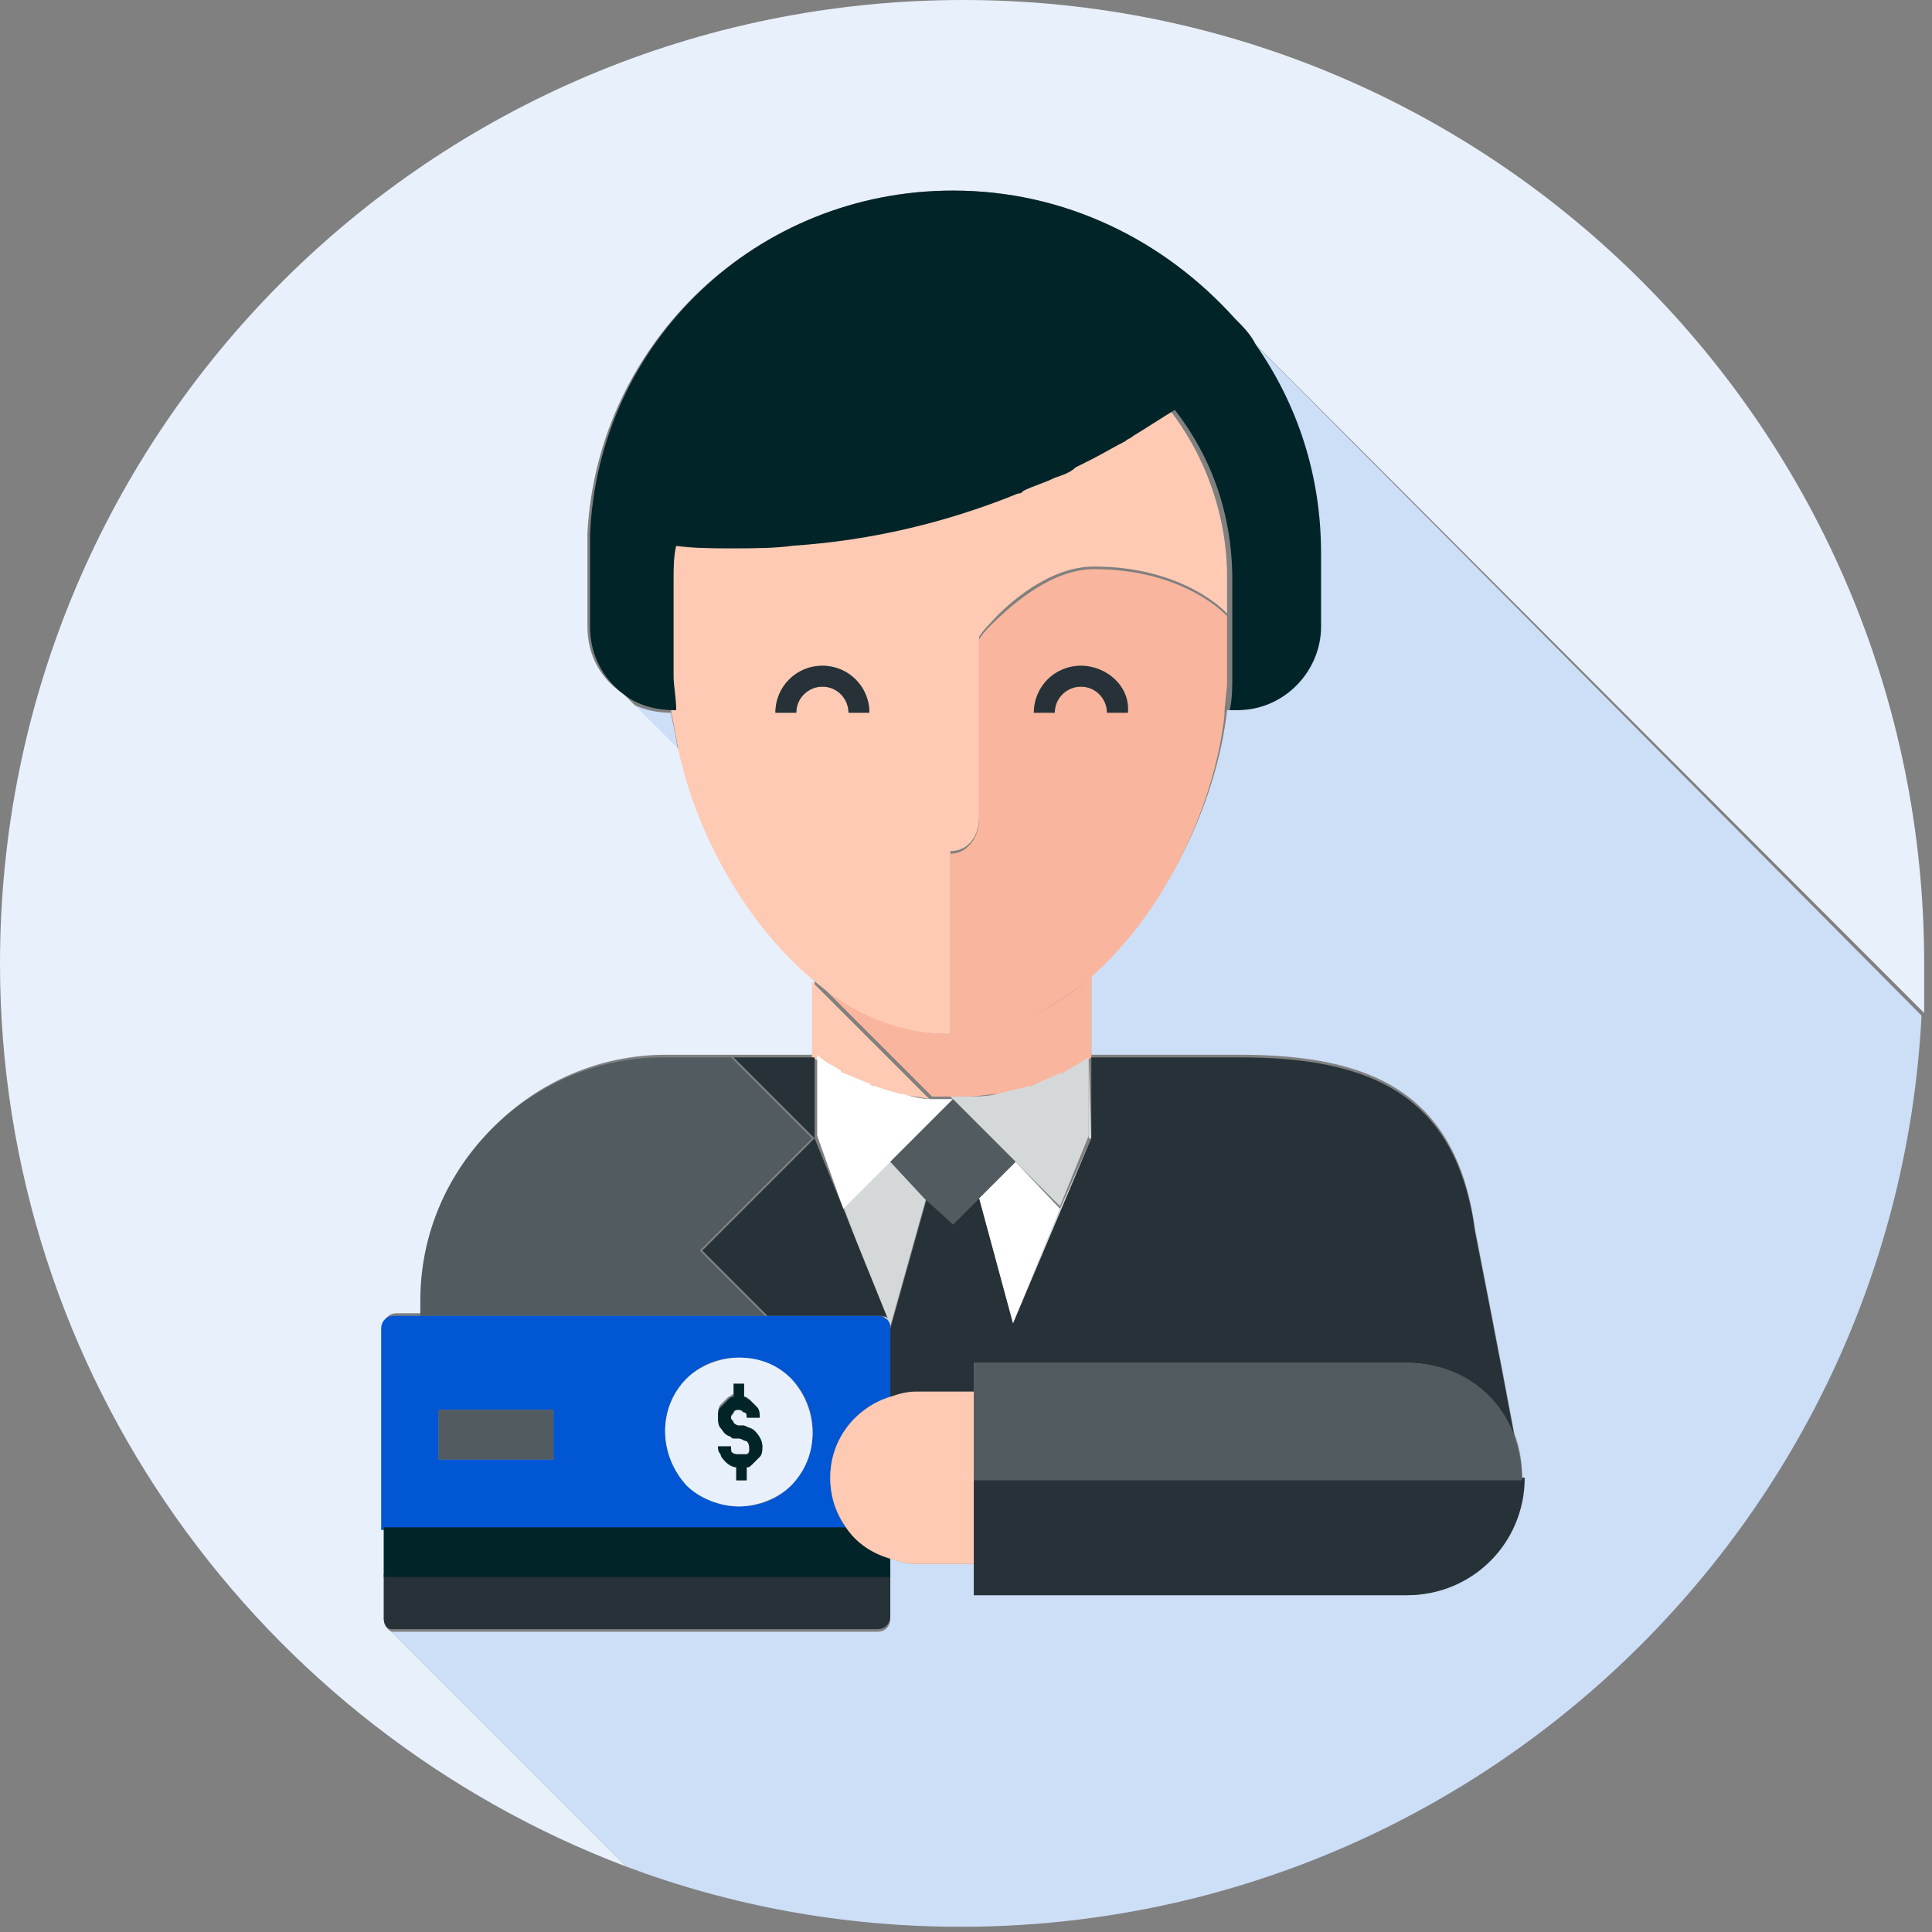 <?xml version="1.0" encoding="UTF-8"?> <svg xmlns="http://www.w3.org/2000/svg" width="74" height="74" viewBox="0 0 74 74" fill="none"><rect x="0" y="0" width="74" height="74" fill="#808080" stroke="none"/> <path d="M25.7 27.3C25 27.3 24.3 27.1 23.8 26.7L26 28.9C25.9 28.3 25.8 27.8 25.7 27.3Z" fill="#CDDEF7"></path> <path d="M14.7 62V60.4V58.5V50.8C14.7 50.5 14.9 50.3 15.2 50.3H16.2V49.7C16.2 44.6 20.4 40.4 25.5 40.4H28.1H31.2V37.5C28.7 35.4 26.8 32.1 26.1 28.8L23.9 26.6C23 26 22.5 25.1 22.5 24V21.2C22.5 20.9 22.5 20.7 22.5 20.4C22.9 13.1 29 7.3 36.5 7.3C40.8 7.3 44.6 9.2 47.2 12.3L73.7 38.8C73.7 38.2 73.7 37.5 73.7 36.9C73.7 16.5 57.2 0 36.9 0C16.5 0 0 16.5 0 36.9C0 52.7 10 66.2 24 71.5L15 62.5C14.8 62.4 14.7 62.2 14.7 62Z" fill="#E8F0FB"></path> <path d="M47.1 12.2C47.4 12.5 47.6 12.9 47.9 13.2C49.5 15.5 50.4 18.2 50.4 21.2V24C50.4 25.8 49 27.2 47.2 27.2H47C46.6 30.8 44.6 34.9 41.8 37.3V40.4H47.5C52.6 40.4 55.8 41.9 56.5 47.1C56.5 47.1 57.5 52.2 58 54.9C58.2 55.4 58.3 56 58.3 56.6C58.3 59.1 56.3 61.1 53.8 61.1H37.3V59.9H35.1C34.7 59.9 34.4 59.8 34.1 59.7V60.4V62C34.1 62.3 33.9 62.5 33.6 62.5H18.3H15.1H15L24 71.5C28 73 32.3 73.8 36.8 73.8C56.5 73.8 72.6 58.3 73.6 38.9L47.1 12.2Z" fill="#CDDEF7"></path> <path d="M41.8 43.6L40.6 46.3L38.8 50.7L41.8 43.6Z" fill="#D5D8D8"></path> <path d="M41.8 43.6L41.7 40.5V43.6H41.8Z" fill="#D5D8D8"></path> <path d="M38.8 50.7L40.6 46.3L38.9 44.5L37.5 45.9L38.8 50.7Z" fill="white"></path> <path d="M33.9 50.5C34 50.6 34.1 50.7 34.1 50.8L35.5 45.8L34.1 44.4L36.5 42L32.3 46.2L33.9 50.5Z" fill="#D5D8D8"></path> <path d="M32.1 41L32.2 41.1C32.5 41.3 32.8 41.4 33.2 41.5C33.3 41.5 33.3 41.5 33.4 41.6C33.7 41.7 34.1 41.8 34.4 41.9H34.5C34.9 42 35.2 42 35.6 42.1L34 40.5L31.1 37.6V40.5C31.5 40.7 31.8 40.9 32.1 41Z" fill="#FFCAB3"></path> <path d="M36.4 39.6C34.5 39.6 32.7 38.8 31.2 37.5L34.1 40.4L35.7 42C36 42 36.2 42 36.5 42C36.7 42 36.9 42 37.1 42C37.5 42 37.9 41.9 38.3 41.9C38.7 41.8 39.1 41.7 39.5 41.6C39.5 41.6 39.5 41.6 39.6 41.6C40 41.5 40.3 41.3 40.7 41.1C40.7 41.1 40.7 41.1 40.8 41.1C41.2 40.9 41.5 40.7 41.8 40.5V37.4C40.2 38.8 38.4 39.6 36.4 39.6Z" fill="#F9B59D"></path> <path d="M47 23.6C47 23.6 45.4 21.8 41.9 21.8C40.2 21.8 38.6 23.3 37.9 24C37.6 24.3 37.5 24.5 37.5 24.5V31.4C37.5 32 37.1 32.7 36.4 32.7V39.7C38.3 39.7 40.1 38.8 41.7 37.5C44.5 35.1 46.5 31 46.9 27.4C46.9 26.9 47 26.5 47 26.1V23.6ZM42.4 27.3C42.4 26.7 41.9 26.3 41.4 26.3C40.8 26.3 40.4 26.8 40.4 27.3H39.6C39.6 26.3 40.4 25.5 41.4 25.5C42.4 25.5 43.2 26.3 43.2 27.3H42.4Z" fill="#F9B59D"></path> <path d="M44.8 15.7C44.3 16.1 43.8 16.4 43.2 16.7C43.1 16.8 43 16.8 42.9 16.9C42.5 17.2 42 17.4 41.6 17.6C41.4 17.7 41.2 17.8 41 17.9C40.7 18 40.4 18.1 40.2 18.3C39.8 18.5 39.4 18.7 39 18.8C38.9 18.8 38.9 18.8 38.8 18.9C36.1 20 33.2 20.7 30.2 20.9C29.5 21 28.7 21 27.9 21C27.2 21 26.5 21 25.7 20.9C25.6 21.3 25.6 21.8 25.6 22.2V25.9C25.6 26.3 25.6 26.8 25.7 27.2C25.8 27.7 25.9 28.3 26 28.8C26.7 32 28.6 35.4 31.1 37.5C32.6 38.8 34.4 39.6 36.3 39.6H36.4V32.6C37.1 32.6 37.5 32 37.5 31.3V24.4C37.5 24.4 37.6 24.2 37.9 23.9C38.6 23.1 40.2 21.7 41.9 21.7C45.4 21.7 47 23.5 47 23.5V22.1C47 19.8 46.2 17.5 44.8 15.7ZM32.5 27.3C32.5 26.7 32 26.3 31.5 26.3C30.9 26.3 30.5 26.8 30.5 27.3H29.7C29.7 26.3 30.5 25.5 31.5 25.5C32.5 25.5 33.3 26.3 33.3 27.3H32.5Z" fill="#FFCAB3"></path> <path d="M36.5 7.3C29 7.3 22.9 13.1 22.6 20.5C22.6 20.7 22.6 21 22.6 21.3V24C22.6 25.1 23.1 26 23.9 26.6C24.4 27 25.1 27.2 25.8 27.2H25.9C25.9 26.7 25.8 26.3 25.8 25.9V22.2C25.8 21.8 25.8 21.3 25.9 20.9C26.6 21 27.3 21 28.1 21C28.9 21 29.7 21 30.4 20.9C33.4 20.7 36.3 20 39 18.9C39.1 18.9 39.1 18.9 39.2 18.8C39.6 18.6 40 18.5 40.4 18.3C40.7 18.2 41 18.1 41.2 17.9C41.4 17.8 41.6 17.7 41.8 17.6C42.2 17.4 42.7 17.1 43.1 16.9C43.2 16.8 43.3 16.8 43.4 16.7C43.9 16.4 44.5 16 45 15.7C46.4 17.5 47.2 19.7 47.2 22.2V23.6V25.9C47.2 26.3 47.2 26.8 47.1 27.2H47.4C49.2 27.2 50.6 25.7 50.6 24V21.2C50.6 18.2 49.7 15.5 48.1 13.2C47.9 12.8 47.6 12.5 47.3 12.2C44.6 9.2 40.8 7.3 36.5 7.3Z" fill="#012428"></path> <path d="M32.3 46.3L36.5 42.1C36.2 42.1 36 42.1 35.7 42.1C35.3 42.1 34.9 42 34.6 41.9H34.5C34.1 41.8 33.8 41.7 33.5 41.6C33.4 41.6 33.4 41.6 33.3 41.5C33 41.4 32.6 41.2 32.3 41.1C32.3 41.1 32.2 41.1 32.2 41C31.9 40.8 31.6 40.7 31.3 40.4V43.5L32.3 46.3Z" fill="white"></path> <path d="M41.7 40.5C41.4 40.7 41 40.9 40.7 41.1C40.7 41.1 40.7 41.1 40.6 41.1C40.2 41.3 39.9 41.4 39.5 41.6C39.5 41.6 39.5 41.6 39.4 41.6C39 41.7 38.6 41.8 38.2 41.9C37.8 42 37.4 42 37 42H36.9C36.7 42 36.6 42 36.4 42L38.8 44.4L40.6 46.2L41.7 43.5V40.5Z" fill="#D5D8D8"></path> <path d="M38.8 50.7L37.5 45.9L36.5 46.9L35.5 45.9L34.1 50.9V53.6C34.4 53.5 34.7 53.4 35.1 53.4H37.3V52.2H53.9C55.8 52.2 57.4 53.4 58 55C57.5 52.3 56.5 47.2 56.5 47.2C55.8 42 52.6 40.5 47.5 40.5H41.8V43.6L38.8 50.7Z" fill="#263238"></path> <path d="M31.2 43.6L26.9 47.9L29.4 50.4H30.5H33.7C33.8 50.4 33.9 50.4 34 50.5L32.3 46.3L31.2 43.6Z" fill="#263238"></path> <path d="M31.2 40.5H28.1L31.2 43.6V40.5Z" fill="#263238"></path> <path d="M26.8 47.9L31.1 43.6L28 40.5H25.4C20.3 40.5 16.1 44.7 16.1 49.8V50.4H29.3L26.8 47.9Z" fill="#515B60"></path> <path d="M35.4 45.9L36.5 46.9L37.5 45.9L38.9 44.5L36.5 42.1L34.1 44.5L35.4 45.9Z" fill="#515B60"></path> <path d="M31.5 25.5C30.5 25.5 29.7 26.3 29.7 27.3H30.5C30.5 26.7 31 26.3 31.5 26.3C32.1 26.3 32.5 26.8 32.5 27.3H33.3C33.3 26.3 32.5 25.5 31.5 25.5Z" fill="#263238"></path> <path d="M41.4 25.5C40.4 25.5 39.6 26.3 39.6 27.3H40.4C40.4 26.7 40.9 26.3 41.4 26.3C42 26.3 42.4 26.8 42.4 27.3H43.2C43.3 26.3 42.4 25.5 41.4 25.5Z" fill="#263238"></path> <path d="M14.7 60.4V62C14.7 62.2 14.8 62.4 15 62.4H15.1H18.3H33.6C33.9 62.4 34.1 62.2 34.1 61.9V60.3H20.4H14.7V60.4Z" fill="#263238"></path> <path d="M32.4 58.5C32 58 31.8 57.3 31.8 56.6C31.8 55.1 32.8 53.9 34.1 53.5V50.8C34.1 50.7 34 50.5 33.9 50.5C33.8 50.4 33.7 50.4 33.6 50.4H30.4H29.3H16.1H15.1C14.8 50.4 14.6 50.6 14.6 50.9V58.6H22.2H32.4V58.5ZM26.3 52.8C26.9 52.2 27.6 52 28.3 52C29 52 29.8 52.3 30.3 52.8C31.4 53.9 31.4 55.7 30.3 56.9C29.7 57.5 29 57.7 28.3 57.7C27.6 57.7 26.8 57.4 26.3 56.9C25.2 55.7 25.2 53.9 26.3 52.8ZM21.2 55.9H16.8V54H21.2V55.9Z" fill="#0056D3"></path> <path d="M32.4 58.5H22.3H14.7V60.4H20.4H34.1V59.7C33.4 59.5 32.8 59.1 32.4 58.5Z" fill="#012428"></path> <path d="M21.2 54H16.8V55.9H21.2V54Z" fill="#515B60"></path> <path d="M28.3 57.7C29 57.7 29.8 57.4 30.3 56.9C31.4 55.8 31.4 54 30.3 52.8C29.7 52.2 29 52 28.3 52C27.6 52 26.8 52.3 26.3 52.8C25.2 53.9 25.2 55.7 26.3 56.9C26.8 57.4 27.6 57.7 28.3 57.7ZM28.6 55.1C28.5 55.1 28.5 55 28.3 55H28.2C28.1 55 28.1 55 28.1 55C28 55 27.9 54.9 27.9 54.9C27.8 54.8 27.7 54.7 27.6 54.6C27.5 54.5 27.5 54.4 27.5 54.2C27.5 54.1 27.5 53.9 27.6 53.8C27.7 53.7 27.8 53.6 27.9 53.5C28 53.5 28 53.4 28.1 53.4V53H28.3H28.5V53.5C28.6 53.5 28.6 53.5 28.7 53.6C28.8 53.7 28.9 53.8 29 53.9C29.1 54 29.1 54.2 29.1 54.3H28.6C28.6 54.2 28.6 54.1 28.5 54.1C28.4 54.1 28.4 54 28.3 54C28.2 54 28.2 54 28.1 54.1C28.1 54.2 28 54.2 28 54.3C28 54.4 28 54.4 28.1 54.5C28.1 54.5 28.2 54.6 28.3 54.6C28.3 54.6 28.3 54.6 28.4 54.6H28.5C28.7 54.7 28.8 54.7 28.9 54.8C29.1 55 29.2 55.2 29.2 55.4C29.2 55.6 29.2 55.7 29.1 55.8C29 55.9 28.9 56 28.8 56.1C28.7 56.1 28.7 56.2 28.6 56.2V56.7H28.4H28.2V56.2C28 56.2 27.9 56.1 27.8 56C27.7 55.9 27.7 55.8 27.6 55.7C27.6 55.6 27.5 55.5 27.5 55.4H28C28 55.5 28 55.6 28.1 55.7C28.2 55.8 28.2 55.8 28.3 55.8C28.4 55.8 28.5 55.8 28.6 55.7C28.7 55.6 28.7 55.6 28.7 55.5C28.7 55.3 28.6 55.2 28.6 55.1Z" fill="#E8F0FB"></path> <path d="M28.3 55.7C28.2 55.7 28.1 55.7 28 55.6C28 55.6 28 55.5 28 55.4H27.5C27.5 55.5 27.5 55.6 27.6 55.7C27.6 55.8 27.7 55.9 27.8 56C27.9 56.1 28.1 56.2 28.2 56.2V56.7H28.4H28.6V56.2C28.7 56.2 28.7 56.2 28.8 56.1C28.9 56 29 55.9 29.1 55.8C29.2 55.7 29.2 55.5 29.2 55.4C29.2 55.2 29.1 55 28.9 54.8C28.8 54.7 28.7 54.7 28.5 54.6H28.4C28.4 54.6 28.4 54.6 28.3 54.6C28.2 54.6 28.1 54.5 28.1 54.5C28.1 54.4 28 54.4 28 54.3C28 54.2 28 54.2 28.1 54.1C28.1 54 28.2 54 28.3 54C28.4 54 28.4 54 28.5 54.1C28.6 54.1 28.6 54.2 28.6 54.3H29.1C29.1 54.2 29.1 54 29 53.9C28.9 53.8 28.8 53.7 28.7 53.6C28.6 53.6 28.6 53.5 28.5 53.5V53H28.3H28.1V53.5C28 53.5 28 53.5 27.9 53.6C27.8 53.7 27.7 53.8 27.6 53.9C27.5 54 27.5 54.1 27.5 54.3C27.5 54.4 27.5 54.6 27.6 54.7C27.7 54.8 27.7 54.9 27.9 55C28 55 28 55.1 28.1 55.1C28.1 55.1 28.1 55.1 28.2 55.1H28.3C28.4 55.1 28.5 55.2 28.6 55.2C28.7 55.3 28.7 55.4 28.7 55.5C28.7 55.6 28.7 55.7 28.6 55.7C28.5 55.7 28.4 55.7 28.3 55.7Z" fill="#012428"></path> <path d="M37.3 53.3H35.1C34.7 53.3 34.4 53.4 34.1 53.5C32.8 53.9 31.8 55.1 31.8 56.6C31.8 57.3 32 57.9 32.4 58.5C32.8 59.1 33.4 59.5 34.1 59.7C34.4 59.8 34.7 59.9 35.1 59.9H37.3V56.6V53.3Z" fill="#FFCAB3"></path> <path d="M37.3 56.6V59.9V61.1H53.9C56.4 61.1 58.4 59.1 58.4 56.6H44.7H37.3Z" fill="#263238"></path> <path d="M53.9 52.2H37.3V53.4V56.7H44.7H58.3C58.3 56.1 58.2 55.6 58 55C57.4 53.3 55.8 52.2 53.9 52.2Z" fill="#515B60"></path> </svg> 
